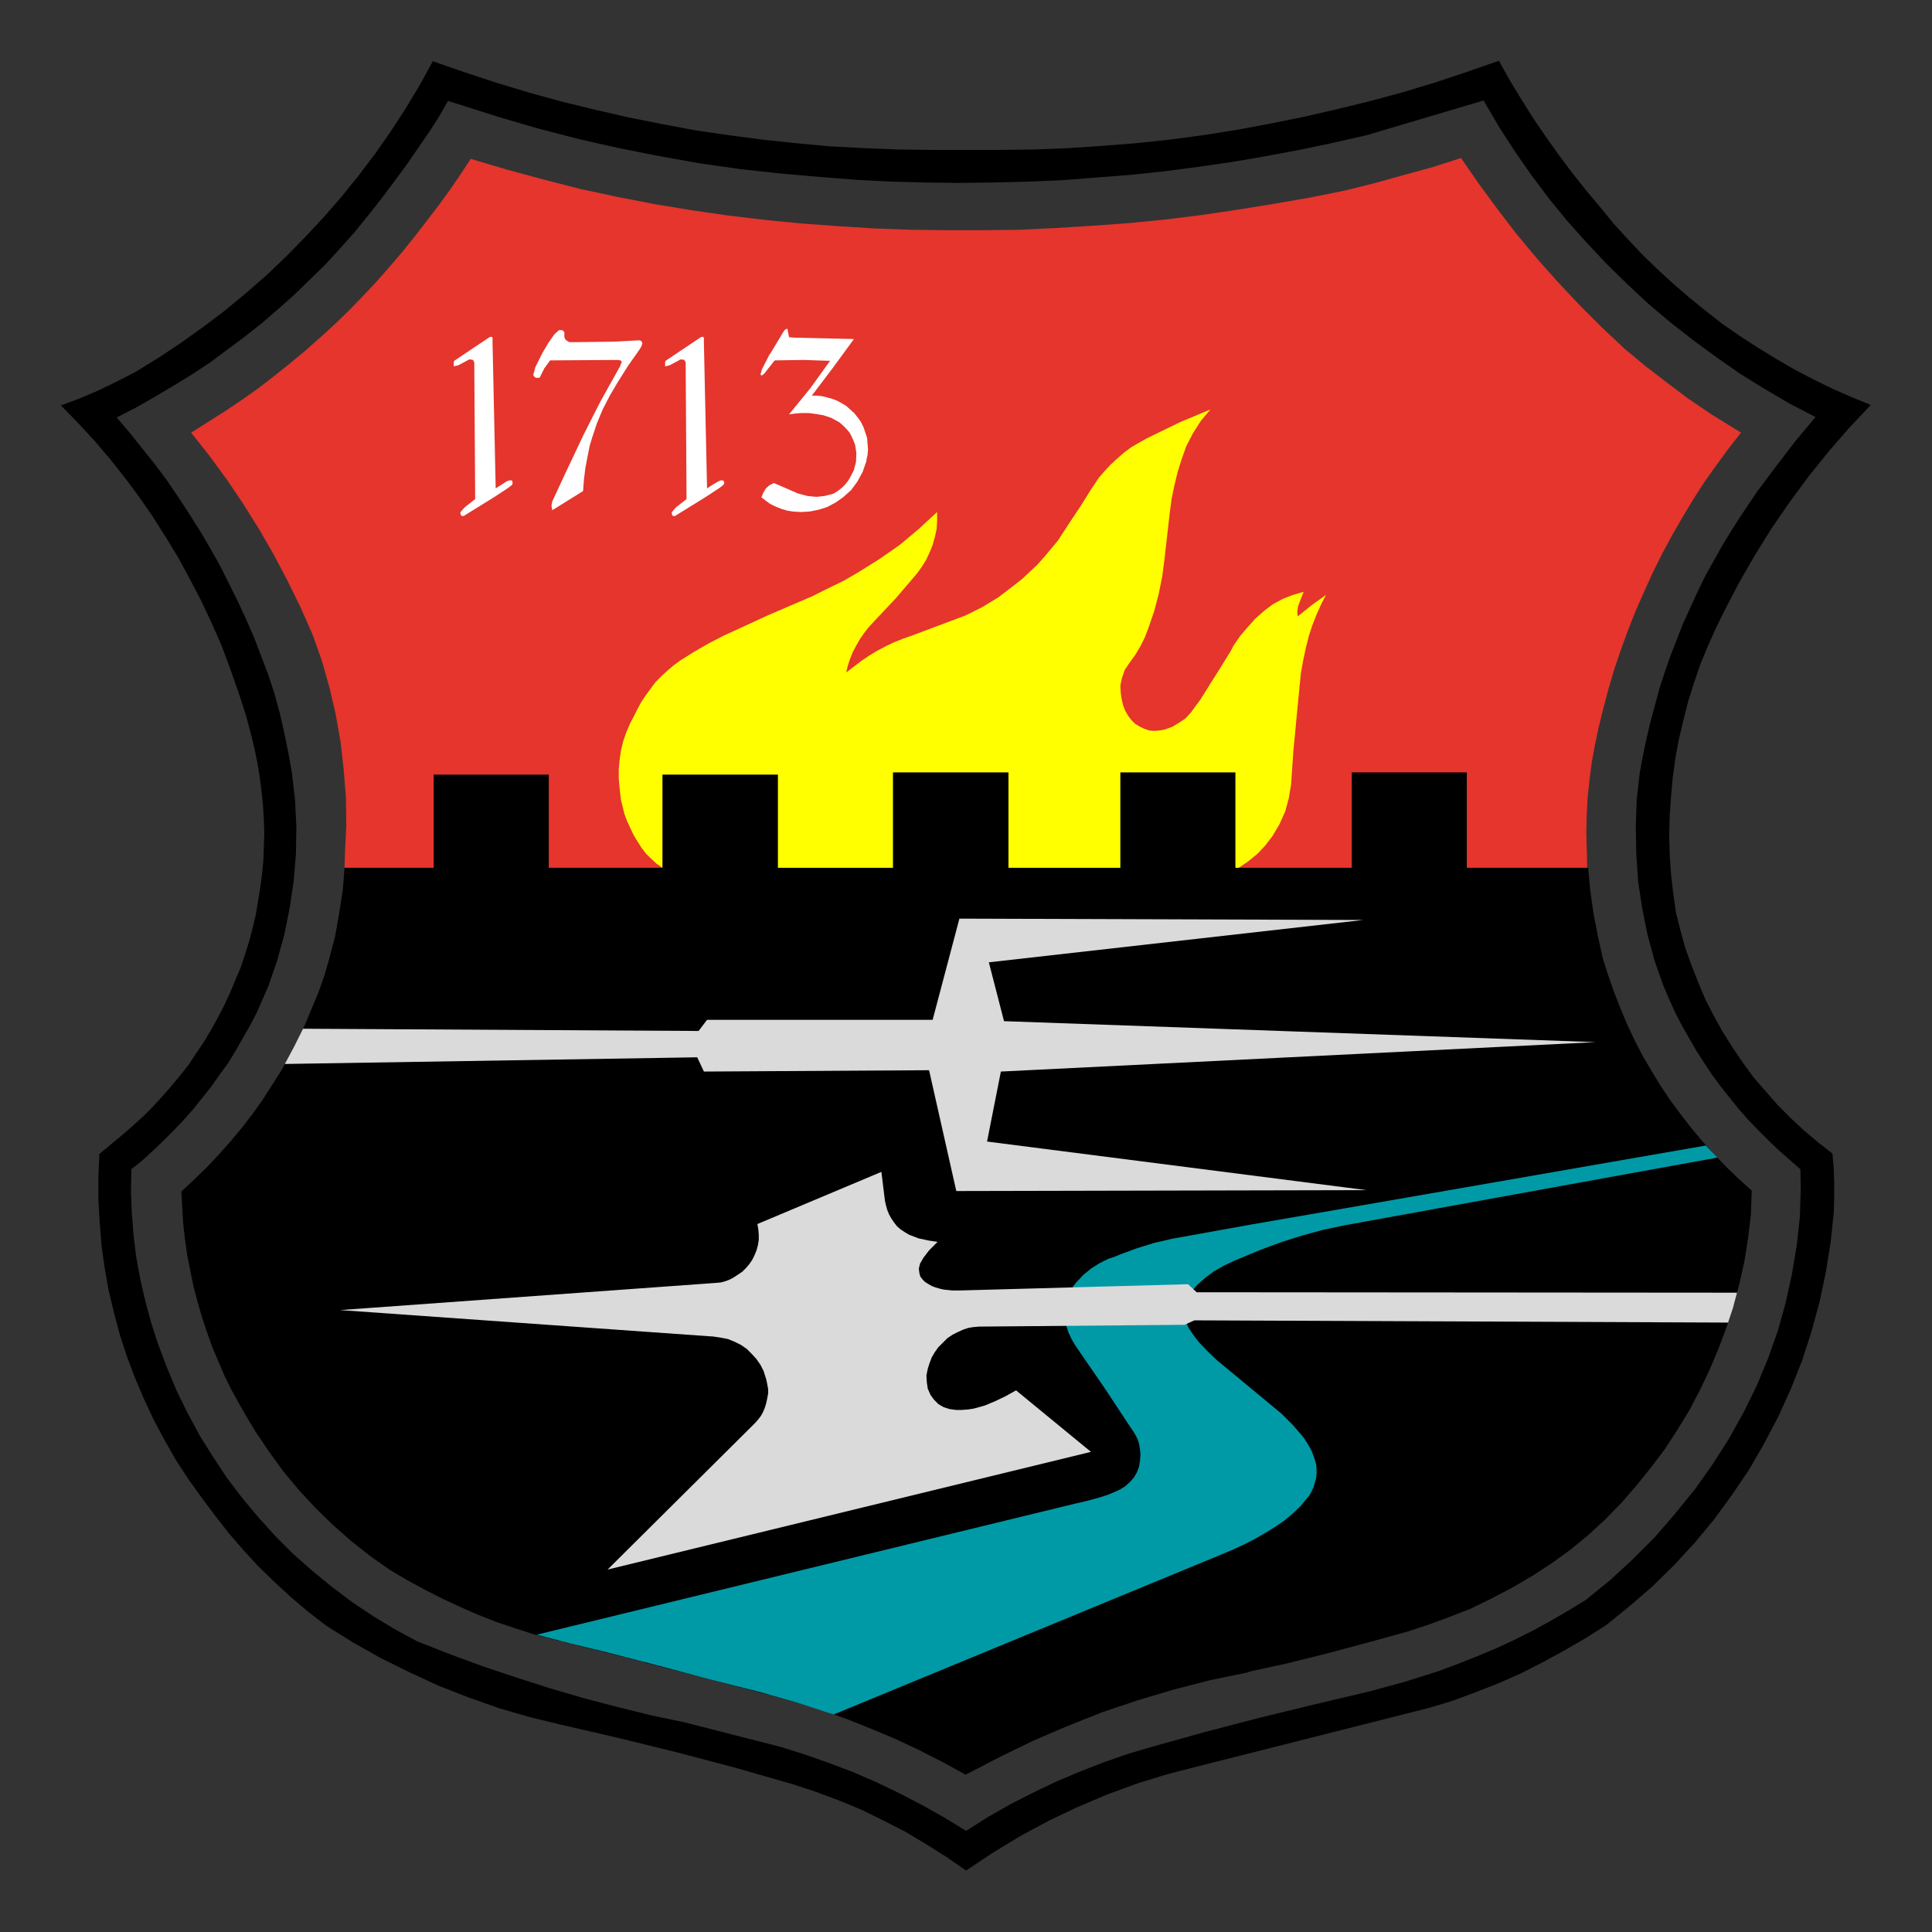 <?xml version="1.0" encoding="UTF-8" standalone="no"?>
<svg
   version="1.1"
   id="svg1017"
   xml:space="preserve"
   width="512"
   height="512"
   viewBox="0 0 512 512"
   sodipodi:docname="Grb-SI-5220.svg"
   inkscape:version="1.2.2 (732a01da63, 2022-12-09, custom)"
   xmlns:inkscape="http://www.inkscape.org/namespaces/inkscape"
   xmlns:sodipodi="http://sodipodi.sourceforge.net/DTD/sodipodi-0.dtd"
   xmlns="http://www.w3.org/2000/svg"
   xmlns:svg="http://www.w3.org/2000/svg"
   xmlns:rdf="http://www.w3.org/1999/02/22-rdf-syntax-ns#"
   xmlns:cc="http://creativecommons.org/ns#"
   xmlns:dc="http://purl.org/dc/elements/1.1/"><rect x="0" y="0" width="512" height="512" fill="#333333" stroke="none"/><defs
     id="defs1021"><clipPath
       clipPathUnits="userSpaceOnUse"
       id="clipPath1071"><path
         d="m 179,244 h 27 v 53 h -27 z"
         id="path1069" /></clipPath><clipPath
       clipPathUnits="userSpaceOnUse"
       id="clipPath1077"><path
         d="m 205.555,296.559 -26.473,-2.504 v -35.321 c 0.203,-19.425 25.863,-19.824 26.473,0"
         id="path1075" /></clipPath><clipPath
       clipPathUnits="userSpaceOnUse"
       id="clipPath1087"><path
         d="M 0,0 H 384 V 384 H 0 Z"
         id="path1085" /></clipPath><clipPath
       clipPathUnits="userSpaceOnUse"
       id="clipPath1101"><path
         d="M 0,0 H 384 V 384 H 0 Z"
         id="path1099" /></clipPath><clipPath
       clipPathUnits="userSpaceOnUse"
       id="clipPath1115"><path
         d="M 0,0 H 384 V 384 H 0 Z"
         id="path1113" /></clipPath><clipPath
       clipPathUnits="userSpaceOnUse"
       id="clipPath1129"><path
         d="M 0,0 H 384 V 384 H 0 Z"
         id="path1127" /></clipPath><clipPath
       clipPathUnits="userSpaceOnUse"
       id="clipPath1143"><path
         d="M 0,0 H 384 V 384 H 0 Z"
         id="path1141" /></clipPath></defs><sodipodi:namedview
     pagecolor="#ffffff"
     bordercolor="#666666"
     borderopacity="1"
     objecttolerance="10"
     gridtolerance="10"
     guidetolerance="10"
     inkscape:pageopacity="0"
     inkscape:pageshadow="2"
     inkscape:window-width="2490"
     inkscape:window-height="1376"
     id="namedview1019"
     showgrid="false"
     inkscape:zoom="1.4142136"
     inkscape:cx="305.82368"
     inkscape:cy="339.76481"
     inkscape:window-x="0"
     inkscape:window-y="0"
     inkscape:window-maximized="1"
     inkscape:current-layer="g1025"
     inkscape:showpageshadow="2"
     inkscape:pagecheckerboard="0"
     inkscape:deskcolor="#d1d1d1" /><g
     id="g1025"
     inkscape:groupmode="layer"
     inkscape:label="Grb-SI-1000"
     transform="matrix(1.333,0,0,1.333,0,1.28e-5)"><g
       id="g200473"
       transform="matrix(1.588,0,0,-1.588,-62.108,447.965)"><g
         id="g200240"
         transform="translate(237.82,173.452)"><path
           d="m 0,0 h -155.575 l 0.055,1.898 0.165,3.46 -0.053,3.516 -0.281,3.463 -0.387,3.46 -0.615,3.463 -0.783,3.345 -0.949,3.352 -1.175,3.293 -1.506,3.404 -1.617,3.293 -1.731,3.293 -1.843,3.182 -1.954,3.126 -2.065,3.07 -2.174,2.959 -2.291,2.901 4.242,2.683 2.068,1.392 2.063,1.453 1.954,1.506 1.954,1.564 1.957,1.617 1.898,1.676 1.84,1.676 1.782,1.728 1.734,1.788 1.728,1.842 1.676,1.899 1.617,1.895 1.568,1.954 1.503,1.954 1.453,1.899 1.342,1.843 1.336,1.951 1.283,1.954 4.526,-1.339 4.521,-1.227 4.576,-1.175 4.632,-1.002 4.631,-0.897 4.694,-0.779 4.632,-0.668 4.69,-0.56 4.576,-0.445 4.524,-0.334 4.517,-0.281 4.579,-0.167 4.579,-0.056 h 4.518 l 4.579,0.056 4.579,0.223 4.518,0.281 4.579,0.334 4.52,0.445 4.524,0.56 4.517,0.668 4.471,0.723 4.521,0.785 4.465,0.894 3.796,0.949 3.797,1.058 3.46,0.949 3.457,1.116 2.239,-3.237 2.34,-3.182 2.4,-3.126 2.513,-3.014 2.625,-2.956 2.737,-2.907 2.789,-2.789 2.848,-2.68 2.625,-2.177 2.677,-2.063 2.678,-2.009 2.792,-1.899 3.797,-2.346 -1.62,-2.063 L 16.131,50.347 14.625,48.229 13.228,46.052 11.889,43.819 10.605,41.587 9.375,39.299 8.203,36.952 7.143,34.608 6.082,32.206 5.133,29.81 4.236,27.352 3.401,24.894 2.678,22.441 2.01,19.928 1.395,17.417 0.949,15.296 0.557,13.116 0.281,10.939 0.053,8.821 -0.059,6.645 -0.111,4.465 0,0.111 Z"
           style="fill:#e5352c;fill-opacity:1;fill-rule:evenodd;stroke:none"
           id="path200242" /></g><g
         id="g200244"
         transform="translate(237.65,81.795)"><path
           d="m 0,0 3.018,2.459 2.847,2.623 2.731,2.732 2.513,2.907 2.455,3.011 2.233,3.129 2.065,3.235 1.899,3.408 1.62,3.293 1.394,3.348 1.231,3.462 1.002,3.573 0.782,3.57 0.615,3.627 0.39,3.631 0.111,3.681 -0.052,2.233 -1.342,1.175 -1.395,1.228 -1.283,1.227 -1.283,1.283 -1.231,1.287 -1.23,1.391 -2.233,2.792 -1.06,1.453 -1.002,1.506 -1.008,1.562 -1.787,3.129 -0.835,1.617 -0.729,1.617 -0.721,1.679 -1.119,3.181 -0.891,3.29 -0.671,3.349 -0.501,3.352 -0.222,3.404 -0.059,3.404 0.114,3.349 0.387,3.407 0.395,2.118 0.446,2.121 0.504,2.124 1.113,4.131 0.671,2.063 0.723,2.068 1.565,4.017 1.787,3.905 0.949,1.957 2.121,3.797 1.117,1.84 1.169,1.842 2.179,3.235 2.344,3.129 2.402,3.126 2.514,3.011 -3.24,1.679 -3.123,1.837 -3.076,1.898 -2.959,2.069 -2.901,2.121 -2.848,2.232 -2.789,2.344 -2.625,2.458 -2.566,2.511 -2.514,2.678 -2.402,2.677 -2.285,2.792 -2.18,2.904 -2.065,2.959 -1.954,3.014 -1.84,3.126 -0.17,0.334 -14.678,-4.353 -4.183,-0.95 -4.246,-0.89 -4.186,-0.785 -4.242,-0.724 -4.245,-0.615 -4.246,-0.557 -4.236,-0.445 -8.601,-0.671 -4.24,-0.17 -4.298,-0.108 -4.297,-0.056 -4.298,0.056 -4.245,0.108 -4.298,0.226 -4.298,0.334 -5.08,0.445 -5.133,0.559 -5.083,0.724 -5.021,0.894 -5.081,1.005 -4.968,1.119 -4.966,1.283 -4.972,1.447 -6.527,2.069 -1.119,-1.955 -1.172,-1.839 -2.959,-4.301 -3.07,-4.131 -1.676,-2.118 -1.729,-2.124 -1.787,-2.007 -1.84,-2.013 -3.911,-3.797 -2.007,-1.784 -2.068,-1.787 -2.121,-1.673 -4.354,-3.237 -2.285,-1.509 -2.291,-1.394 -2.344,-1.395 -2.343,-1.339 -2.403,-1.23 1.618,-1.899 3.128,-3.905 1.506,-2.01 1.395,-2.065 1.394,-2.118 1.342,-2.124 1.283,-2.177 1.231,-2.177 2.232,-4.465 1.061,-2.288 1.002,-2.288 1.787,-4.69 0.785,-2.403 0.668,-2.452 0.557,-2.458 0.504,-2.458 0.445,-2.511 0.392,-3.404 0.167,-3.349 -0.055,-3.407 -0.281,-3.401 -0.499,-3.352 -0.673,-3.345 -0.891,-3.238 -1.119,-3.24 -0.727,-1.673 -0.72,-1.62 -0.844,-1.62 -1.781,-3.123 -0.95,-1.565 -1.06,-1.45 -1.061,-1.506 -2.232,-2.792 -1.231,-1.394 -1.23,-1.286 -1.283,-1.283 -1.283,-1.228 -1.336,-1.227 -1.398,-1.12 -0.056,-2.789 0.112,-2.737 0.222,-2.791 0.337,-2.734 0.501,-2.736 0.616,-2.678 0.726,-2.68 0.838,-2.623 1.113,-2.955 1.231,-2.963 1.394,-2.841 1.506,-2.795 1.676,-2.68 1.728,-2.623 1.957,-2.568 2.007,-2.401 2.124,-2.344 2.227,-2.232 2.402,-2.123 2.458,-2.008 2.514,-1.898 2.681,-1.787 2.677,-1.618 2.789,-1.506 4.131,-1.623 4.078,-1.503 4.184,-1.397 4.189,-1.34 4.187,-1.23 4.239,-1.114 4.301,-1.062 4.242,-0.891 12,-3.07 3.018,-0.949 3.011,-1.061 2.959,-1.117 2.959,-1.285 2.901,-1.395 2.795,-1.451 2.789,-1.564 2.736,-1.672 2.736,1.728 2.734,1.561 2.845,1.453 2.903,1.395 2.903,1.23 3.012,1.172 3.018,1.06 3.011,0.895 6.812,1.898 6.864,1.788 6.873,1.669 6.861,1.624 4.301,1.171 4.242,1.338 2.397,0.895 2.402,0.949 2.397,1.004 2.291,1.059 2.346,1.173 2.233,1.229 2.232,1.285 z m -77.59,-33.881 -2.514,1.731 -2.566,1.617 -2.625,1.564 -2.736,1.395 -2.731,1.34 -2.847,1.171 -2.848,1.061 -2.906,0.949 -7.201,2.065 -7.199,1.898 -7.257,1.785 -7.259,1.678 -3.906,0.947 -3.852,1.116 -3.797,1.339 -3.738,1.454 -3.627,1.675 -3.627,1.783 -3.463,1.956 -3.404,2.123 -2.239,1.728 -2.173,1.844 -2.063,1.898 -2.013,1.952 -1.898,2.068 -1.837,2.119 -1.734,2.232 -1.676,2.233 -1.676,2.346 -1.559,2.4 -1.397,2.457 -1.339,2.512 -1.23,2.625 -1.114,2.621 -1.007,2.678 -0.891,2.734 -0.727,2.738 -0.671,2.789 -0.501,2.848 -0.392,2.789 -0.223,2.848 -0.167,2.847 v 2.901 l 0.115,2.848 2.953,2.458 1.283,1.116 1.289,1.172 1.225,1.227 1.171,1.284 1.12,1.283 1.113,1.339 1.06,1.342 0.95,1.45 0.949,1.397 0.896,1.506 0.835,1.506 0.782,1.509 0.727,1.564 0.671,1.617 0.668,1.565 0.559,1.673 0.504,1.62 0.446,1.673 0.389,1.675 0.279,1.673 0.281,1.729 0.223,1.734 0.167,1.673 0.114,3.46 -0.059,1.731 -0.111,1.732 -0.17,1.673 -0.223,1.728 -0.275,1.735 -0.34,1.672 -0.387,1.673 -0.782,2.907 -0.949,2.9 -1.005,2.848 -1.061,2.847 -1.23,2.789 -1.283,2.737 -1.395,2.677 -1.453,2.681 -1.558,2.566 -1.623,2.57 -1.729,2.51 -1.787,2.4 -1.899,2.402 -1.951,2.288 -2.068,2.233 -2.121,2.177 2.402,0.893 2.344,1.005 2.291,1.113 2.285,1.175 2.9,1.787 2.848,1.896 2.736,1.954 2.737,2.065 2.625,2.177 2.566,2.232 2.458,2.347 2.4,2.452 2.346,2.514 2.23,2.566 2.121,2.628 2.065,2.734 1.954,2.792 1.843,2.844 1.784,2.959 1.623,2.956 4.02,-1.394 4.072,-1.339 4.075,-1.228 4.076,-1.119 4.13,-1.002 4.131,-0.952 4.187,-0.832 4.186,-0.785 4.19,-0.612 4.236,-0.557 4.245,-0.448 4.187,-0.39 4.301,-0.225 4.242,-0.165 4.242,-0.055 h 8.484 l 4.243,0.055 4.242,0.165 4.239,0.281 4.245,0.334 4.242,0.448 4.187,0.557 4.239,0.668 4.19,0.782 4.13,0.835 4.131,0.949 4.131,1.008 4.131,1.116 4.078,1.228 4.017,1.338 4.016,1.398 1.342,-2.402 1.453,-2.397 1.506,-2.402 1.565,-2.288 1.617,-2.288 1.675,-2.233 1.729,-2.177 1.787,-2.124 1.676,-2.062 1.787,-1.957 1.84,-1.954 1.898,-1.837 1.951,-1.79 2.01,-1.732 2.066,-1.672 2.065,-1.621 2.18,-1.505 2.232,-1.451 2.285,-1.397 2.294,-1.339 2.341,-1.228 2.402,-1.171 2.403,-1.061 2.452,-1.005 -2.733,-2.903 -2.567,-2.956 -2.514,-3.126 -2.343,-3.182 -2.233,-3.24 -2.121,-3.404 -1.957,-3.405 -1.84,-3.518 -1.06,-2.177 -1.005,-2.232 -0.949,-2.288 -0.783,-2.289 -0.726,-2.288 -0.609,-2.402 -0.563,-2.344 -0.445,-2.399 -0.334,-2.4 -0.223,-2.458 -0.167,-2.396 -0.061,-2.458 0.061,-2.402 0.167,-2.453 0.275,-2.402 0.34,-2.402 0.554,-2.233 0.615,-2.232 0.782,-2.174 0.838,-2.121 0.891,-2.124 1.061,-2.063 1.119,-2.012 1.224,-1.951 1.289,-1.899 1.339,-1.84 3.015,-3.46 1.617,-1.62 1.676,-1.564 1.787,-1.506 1.784,-1.395 0.167,-1.842 0.053,-1.844 V 50.352 L 31.037,48.508 30.645,44.77 30.035,40.977 29.253,37.291 28.248,33.607 27.076,29.975 25.682,26.459 24.117,23 22.33,19.598 20.432,16.303 18.311,13.176 16.078,10.105 13.623,7.146 11.051,4.357 8.317,1.676 5.473,-0.781 2.514,-3.178 l -2.567,-1.621 -2.683,-1.56 -2.678,-1.454 -2.736,-1.394 -2.789,-1.231 -2.848,-1.113 -2.848,-1.064 -2.959,-0.893 -28.916,-7.312 -3.905,-1.006 -3.797,-1.168 -3.797,-1.401 -3.682,-1.562 -3.63,-1.729 -3.516,-1.898 -3.401,-2.064 z"
           style="fill:#000000;fill-opacity:1;fill-rule:evenodd;stroke:none"
           id="path200246" /></g><g
         id="g200248"
         transform="translate(202.318,208.004)"><path
           d="M 0,0 -0.674,-1.731 -0.727,-2.01 -0.785,-2.402 V -2.736 L -0.727,-3.07 1.002,-1.676 2.789,-0.393 2.174,-1.617 1.617,-2.848 1.113,-4.131 0.668,-5.473 0.275,-7.031 -0.059,-8.596 -0.34,-10.16 l -0.164,-1.617 -0.392,-4.076 -0.393,-4.13 -0.275,-4.076 -0.282,-1.728 -0.445,-1.676 -0.727,-1.62 -0.89,-1.509 -0.897,-1.169 -1.002,-1.063 -1.172,-0.949 -1.23,-0.835 -72.064,0.055 -0.727,0.504 -0.668,0.615 -0.674,0.668 -0.554,0.724 -0.5,0.782 -0.504,0.838 -0.78,1.673 -0.34,0.894 -0.445,1.787 -0.111,0.949 -0.059,0.501 -0.108,1.23 v 1.172 l 0.108,1.169 0.17,1.175 0.281,1.172 0.39,1.116 0.448,1.063 0.557,1.058 0.334,0.671 0.504,0.949 0.556,0.838 1.231,1.673 0.721,0.727 0.785,0.726 0.779,0.668 0.838,0.615 1.787,1.117 1.84,1.057 1.846,0.949 1.951,0.894 3.515,1.62 3.63,1.562 1.954,0.837 1.899,0.95 1.957,0.949 1.84,1.06 2.677,1.673 2.567,1.787 2.402,2.01 2.291,2.121 V 8.933 l -0.058,-1.064 -0.223,-1.005 -0.281,-1.005 -0.387,-0.949 -0.448,-0.946 -0.56,-0.897 -0.615,-0.835 -2.622,-3.07 -2.792,-2.959 -0.609,-0.668 -0.563,-0.726 -0.501,-0.727 -0.448,-0.779 -0.446,-0.838 -0.333,-0.838 -0.282,-0.838 -0.222,-0.893 1.898,1.45 1.002,0.674 1.008,0.609 1.06,0.559 1.061,0.504 1.116,0.446 1.116,0.389 6.698,2.514 2.121,1.061 2.009,1.23 1.899,1.45 1.06,0.838 1.899,1.784 0.89,1.002 1.679,2.013 1.45,2.232 1.454,2.177 1.394,2.235 0.167,0.22 0.612,0.949 0.727,0.838 0.779,0.838 0.844,0.78 0.835,0.726 0.893,0.674 0.95,0.554 1.002,0.559 0.556,0.278 3.686,1.785 3.741,1.564 -1.175,-1.394 -1.002,-1.565 -0.838,-1.617 -0.615,-1.729 -0.501,-1.617 -0.389,-1.623 -0.334,-1.617 -0.226,-1.676 -0.668,-5.859 -0.281,-2.177 -0.448,-2.232 -0.557,-2.124 -0.727,-2.121 -0.445,-1.169 -0.557,-1.12 -0.668,-1.113 -0.729,-1.005 -0.56,-0.838 -0.334,-0.949 -0.222,-1.005 0.052,-1.005 0.115,-0.726 0.167,-0.727 0.281,-0.723 0.392,-0.671 0.39,-0.501 0.448,-0.446 0.554,-0.336 0.56,-0.279 0.671,-0.225 0.612,-0.053 0.671,0.053 0.615,0.111 0.946,0.334 0.838,0.504 0.838,0.559 0.668,0.724 1.231,1.676 1.113,1.787 1.342,2.121 1.338,2.174 0.282,0.559 0.835,1.231 0.949,1.116 1.002,1.113 1.063,0.95 1.117,0.84 1.23,0.668 1.283,0.501 z"
           style="fill:#ffff00;fill-opacity:1;fill-rule:evenodd;stroke:none"
           id="path200250" /></g><g
         id="g200252"
         transform="translate(208.342,185.399)"><path
           d="M 0,0 H 14.405 V -11.947 H 29.59 l 0.275,-2.848 0.393,-2.845 0.556,-2.847 0.616,-2.792 0.668,-2.118 0.726,-2.069 0.785,-2.007 0.835,-2.009 0.95,-2.013 1.004,-1.951 1.114,-1.899 1.119,-1.843 1.227,-1.839 1.284,-1.732 1.338,-1.728 1.395,-1.679 1.512,-1.673 1.506,-1.562 1.561,-1.506 1.62,-1.453 -0.108,-3.012 -0.337,-2.847 -0.445,-2.848 -0.616,-2.791 -0.726,-2.793 -0.891,-2.736 -1.008,-2.678 -1.119,-2.678 -1.224,-2.566 -1.342,-2.566 -1.506,-2.458 -1.562,-2.402 -1.731,-2.289 -1.784,-2.232 -1.899,-2.176 -2.012,-2.067 -2.118,-1.951 -2.236,-1.842 -2.396,-1.732 -2.403,-1.564 -2.572,-1.506 -2.566,-1.342 -2.619,-1.283 -2.737,-1.061 -2.736,-1.002 -2.402,-0.785 -2.4,-0.668 -4.298,-1.172 -4.242,-1.119 -4.301,-1.058 -4.35,-0.95 -0.501,-0.166 -4.635,-0.953 -4.523,-1.168 -4.518,-1.346 -4.465,-1.501 -4.359,-1.733 -4.298,-1.842 -4.239,-2.066 -4.19,-2.176 -2.848,1.565 -2.953,1.507 -2.962,1.393 -3.067,1.285 -3.076,1.229 -3.067,1.113 -3.182,0.949 -3.182,0.893 -11.997,3.129 -1.793,0.449 -1.224,0.334 -0.56,0.111 -0.668,0.223 -6.029,1.506 -3.068,0.781 -4.245,1.06 -2.399,0.784 -2.347,0.781 -2.288,0.894 -2.291,1.002 -2.285,1.061 -2.18,1.115 -2.174,1.176 -2.179,1.283 -2.455,1.733 -2.403,1.898 -2.285,2.006 -2.18,2.121 -2.065,2.232 -1.954,2.344 -1.787,2.459 -1.729,2.567 -1.008,1.677 -1.001,1.729 -0.95,1.728 -0.89,1.787 -1.565,3.686 -0.674,1.898 -0.609,1.84 -0.56,1.951 -0.501,1.899 -0.785,3.912 -0.278,2.006 -0.22,1.955 -0.114,2.012 -0.114,1.951 1.623,1.506 1.558,1.509 1.512,1.617 1.45,1.62 1.398,1.676 1.336,1.729 1.283,1.787 2.347,3.682 1.063,1.954 1.002,1.896 0.949,2.013 1.676,4.016 0.724,2.069 0.615,2.118 0.724,2.792 0.503,2.847 0.446,2.845 0.225,2.848 h 11.162 v 11.669 h 14.406 v -11.669 h 14.232 v 11.669 h 14.455 v -11.669 h 14.405 V 0 h 14.458 v -11.947 h 14.01 V 0 h 14.403 V -11.947 H 0 Z"
           style="fill:#000000;fill-opacity:1;fill-rule:evenodd;stroke:none"
           id="path200254" /></g><g
         id="g200256"
         transform="translate(77.051,153.304)"><path
           d="m 0,0 49.518,-0.281 1.06,1.394 H 78.82 l 3.352,12.671 50.572,-0.17 -46.887,-5.3 1.899,-7.368 74.074,-2.625 -74.467,-3.682 -1.731,-8.763 47.505,-6.084 -51.355,-0.112 -3.407,15.126 -28.189,-0.167 -0.838,1.784 -51.633,-0.835 1.169,2.177 z"
           style="fill:#dadada;fill-opacity:1;fill-rule:evenodd;stroke:none"
           id="path200258" /></g><g
         id="g200260"
         transform="translate(106.301,77.441)"><path
           d="m 0,0 67.436,16.414 1.453,0.334 1.447,0.393 1.06,0.334 0.95,0.388 0.726,0.334 0.616,0.393 0.556,0.502 0.504,0.558 0.39,0.668 0.278,0.727 0.111,0.726 0.059,0.784 -0.059,0.668 -0.111,0.67 -0.223,0.668 -0.334,0.615 -0.17,0.279 -0.164,0.225 -3.462,5.244 -3.575,5.195 -0.498,0.834 -0.448,0.949 -0.281,0.95 -0.109,1.064 v 0.945 l 0.164,1.006 0.226,0.615 0.278,0.559 0.334,0.555 0.39,0.504 0.896,0.949 0.95,0.781 1.057,0.668 1.119,0.561 0.838,0.277 0.668,0.279 2.121,0.781 2.177,0.668 2.177,0.504 2.18,0.391 7.754,1.396 11.951,2.067 44.932,7.816 1.45,-1.509 -46.716,-8.485 -2.625,-0.556 -2.681,-0.729 -2.628,-0.836 -2.566,-0.949 -3.349,-1.397 -1.28,-0.613 -1.172,-0.67 -1.119,-0.836 -1.008,-0.892 -0.334,-0.391 -0.501,-0.559 -0.39,-0.671 -0.222,-0.782 -0.112,-0.724 v -0.785 l 0.223,-0.78 0.281,-0.668 0.446,-0.67 0.445,-0.613 0.445,-0.559 1.064,-1.117 1.116,-1.06 8.092,-6.699 1.453,-1.448 1.342,-1.564 0.498,-0.783 0.451,-0.78 0.334,-0.84 0.275,-0.894 0.059,-0.609 v -0.563 l -0.059,-0.611 -0.167,-0.616 -0.167,-0.556 -0.275,-0.561 -0.281,-0.5 -0.393,-0.449 -0.668,-0.834 -0.949,-0.894 -1.064,-0.897 -1.057,-0.723 -1.172,-0.724 -1.339,-0.781 -1.398,-0.727 -1.45,-0.668 -1.45,-0.615 -48.568,-20.041 -0.167,0.052 -4.465,1.452 -4.521,1.289 -6.199,1.564 -6.472,1.729 -6.477,1.672 -4.799,1.171 z"
           style="fill:#009aa6;fill-opacity:1;fill-rule:evenodd;stroke:none"
           id="path200262" /></g><g
         id="g200264"
         transform="translate(137.898,239.876)"><path
           d="M 0,0 0.671,-0.056 7.983,-0.223 H 8.095 L 8.042,-0.334 5.47,-3.85 2.848,-7.313 h 0.559 l 0.668,-0.055 0.671,-0.167 0.612,-0.167 0.616,-0.223 0.615,-0.337 0.557,-0.334 1.001,-0.893 0.452,-0.56 0.392,-0.559 0.334,-0.668 0.446,-1.339 0.111,-1.45 -0.056,-0.668 -0.114,-0.504 -0.053,-0.337 -0.448,-1.283 -0.668,-1.228 -0.782,-1.061 -1.002,-0.893 -0.955,-0.668 -1.058,-0.56 -1.063,-0.334 -1.169,-0.225 -1.005,-0.056 -1.008,0.056 -0.721,0.114 -0.729,0.22 -0.724,0.281 -0.674,0.334 -0.553,0.39 -0.56,0.448 0.223,0.56 0.337,0.556 0.442,0.393 0.562,0.275 2.959,-1.283 0.167,-0.056 1.058,-0.278 1.119,-0.111 1.058,0.111 1.063,0.278 0.557,0.334 0.504,0.396 0.445,0.442 0.393,0.501 0.167,0.281 0.501,0.95 0.281,1.06 0.053,1.116 -0.167,1.064 -0.22,0.554 -0.229,0.503 -0.275,0.501 -0.392,0.449 -0.387,0.389 -0.451,0.393 -1.008,0.557 -1.002,0.336 -1.002,0.167 -0.838,0.112 H 1.62 L 0.841,-9.545 0,-9.659 l 0.226,0.281 2.455,3.015 2.285,3.181 0.17,0.226 L 3.46,-2.9 1.843,-2.845 -1.784,-2.9 l -0.112,-0.115 -1.23,-1.564 -0.223,-0.164 -0.052,-0.056 -0.115,0.056 -0.055,0.108 0.111,0.39 0.059,0.225 0.943,1.843 0.17,0.223 1.506,2.514 0.222,0.334 0.17,0.111 0.112,0.056 0.111,-0.056 v -0.17 z"
           style="fill:#ffffff;fill-opacity:1;fill-rule:evenodd;stroke:none"
           id="path200266" /></g><g
         id="g200268"
         transform="translate(111.381,239.261)"><path
           d="M 0,0 4.465,0.056 7.764,0.226 7.986,0.167 8.156,-0.108 8.042,-0.504 7.816,-0.894 6.363,-2.956 5.027,-5.077 4.078,-6.697 3.182,-8.429 2.461,-10.157 1.846,-12 l -0.282,-0.949 -0.281,-1.395 -0.275,-1.453 -0.17,-1.394 -0.109,-1.454 -3.852,-2.396 -0.111,0.56 0.111,0.553 0.056,0.115 1.45,3.123 0.392,0.837 2.007,4.243 2.124,4.189 2.455,4.406 0.167,0.449 h 0.056 l -0.056,0.167 -0.114,0.114 -0.387,0.056 -8.428,-0.056 -0.73,-1.005 -0.554,-1.119 -0.061,-0.056 h -0.44 l -0.228,0.167 -0.111,0.223 0.058,0.111 0.22,0.838 0.896,1.787 0.724,1.231 0.779,1.113 0.449,0.39 0.114,0.114 H -2.01 L -1.784,1.45 -1.617,1.23 V 0.615 L -1.45,0.281 -1.116,0.056 -0.949,0 Z"
           style="fill:#ffffff;fill-opacity:1;fill-rule:evenodd;stroke:none"
           id="path200270" /></g><g
         id="g200272"
         transform="translate(100.775,239.094)"><path
           d="m 0,0 0.393,-18.141 0.782,0.501 0.615,0.393 0.334,0.108 h 0.22 l 0.114,-0.052 0.056,-0.223 -0.056,-0.278 -0.501,-0.39 -1.787,-1.175 -3.797,-2.347 H -3.85 l -0.111,0.115 -0.059,0.167 v 0.167 l 0.059,0.111 0.056,0.056 0.448,0.504 1.002,0.779 0.281,0.226 -0.114,17.08 -0.056,0.167 -0.111,0.169 -0.223,0.053 h -0.281 l -0.278,-0.164 -1.058,-0.559 -0.504,-0.115 h -0.055 v 0.504 l 0.055,0.17 4.409,2.956 0.167,0.056 h 0.059 L -0.056,0.782 0,0.727 Z"
           style="fill:#ffffff;fill-opacity:1;fill-rule:evenodd;stroke:none"
           id="path200274" /></g><g
         id="g200276"
         transform="translate(81.686,118.08)"><path
           d="m 0,0 47.057,3.404 0.615,0.057 0.615,0.166 0.557,0.223 0.504,0.281 1.002,0.668 0.448,0.445 0.39,0.449 0.392,0.559 0.281,0.557 0.276,0.668 0.17,0.615 0.111,0.674 v 0.668 l -0.056,0.671 -0.114,0.668 15.522,6.53 0.445,-3.627 0.111,-0.504 0.17,-0.615 0.223,-0.557 0.275,-0.5 0.34,-0.502 0.387,-0.504 0.448,-0.389 L 70.67,9.771 71.232,9.434 72.401,8.986 73.685,8.707 74.801,8.541 73.74,7.477 73.014,6.527 72.735,6.029 72.621,5.859 72.457,5.191 72.516,4.691 72.621,4.24 72.902,3.85 73.236,3.516 73.685,3.238 74.074,3.012 74.52,2.846 75.082,2.678 75.583,2.566 76.646,2.455 h 0.95 l 28.576,0.783 1.06,-1.006 67.659,-0.054 -0.504,-1.899 -0.616,-1.843 -66.82,0.279 -1.224,-0.557 -25.735,-0.226 -0.668,-0.055 -0.674,-0.109 -0.668,-0.225 -0.615,-0.279 -0.668,-0.336 -0.668,-0.444 -1.119,-1.119 -0.445,-0.615 -0.393,-0.668 -0.275,-0.727 -0.229,-0.722 -0.164,-0.838 0.053,-0.836 0.111,-0.785 0.34,-0.779 0.443,-0.612 0.559,-0.56 0.671,-0.389 0.73,-0.227 0.779,-0.107 h 0.723 l 0.783,0.053 0.726,0.111 1.395,0.389 1.342,0.56 1.283,0.616 1.283,0.722 9.378,-7.701 -60.513,-14.736 18.481,18.365 0.389,0.445 0.334,0.446 0.279,0.503 0.222,0.561 0.167,0.559 0.115,0.554 0.111,0.615 v 0.559 l -0.111,0.613 -0.115,0.559 -0.334,1.061 -0.389,0.779 -0.504,0.726 -0.61,0.672 -0.615,0.615 -0.729,0.499 -0.783,0.388 -0.835,0.34 -0.835,0.164 -1.119,0.17 h -0.17 z"
           style="fill:#dadada;fill-opacity:1;fill-rule:evenodd;stroke:none"
           id="path200278" /></g><g
         id="g200280"
         transform="translate(127.236,239.094)"><path
           d="m 0,0 0.393,-18.141 0.779,0.501 0.674,0.393 0.275,0.108 h 0.223 l 0.111,-0.052 0.111,-0.223 -0.111,-0.278 -0.504,-0.39 -1.784,-1.175 -3.797,-2.347 h -0.22 l -0.114,0.115 -0.056,0.167 v 0.167 l 0.056,0.111 0.056,0.056 0.445,0.504 1.008,0.779 0.281,0.226 -0.111,17.08 -0.059,0.167 -0.111,0.169 -0.223,0.053 h -0.281 l -0.275,-0.164 -1.064,-0.559 -0.448,-0.115 h -0.111 v 0.504 l 0.058,0.17 4.406,2.956 0.17,0.056 h 0.056 L -0.053,0.782 0,0.727 Z"
           style="fill:#ffffff;fill-opacity:1;fill-rule:evenodd;stroke:none"
           id="path200282" /></g></g></g></svg>
